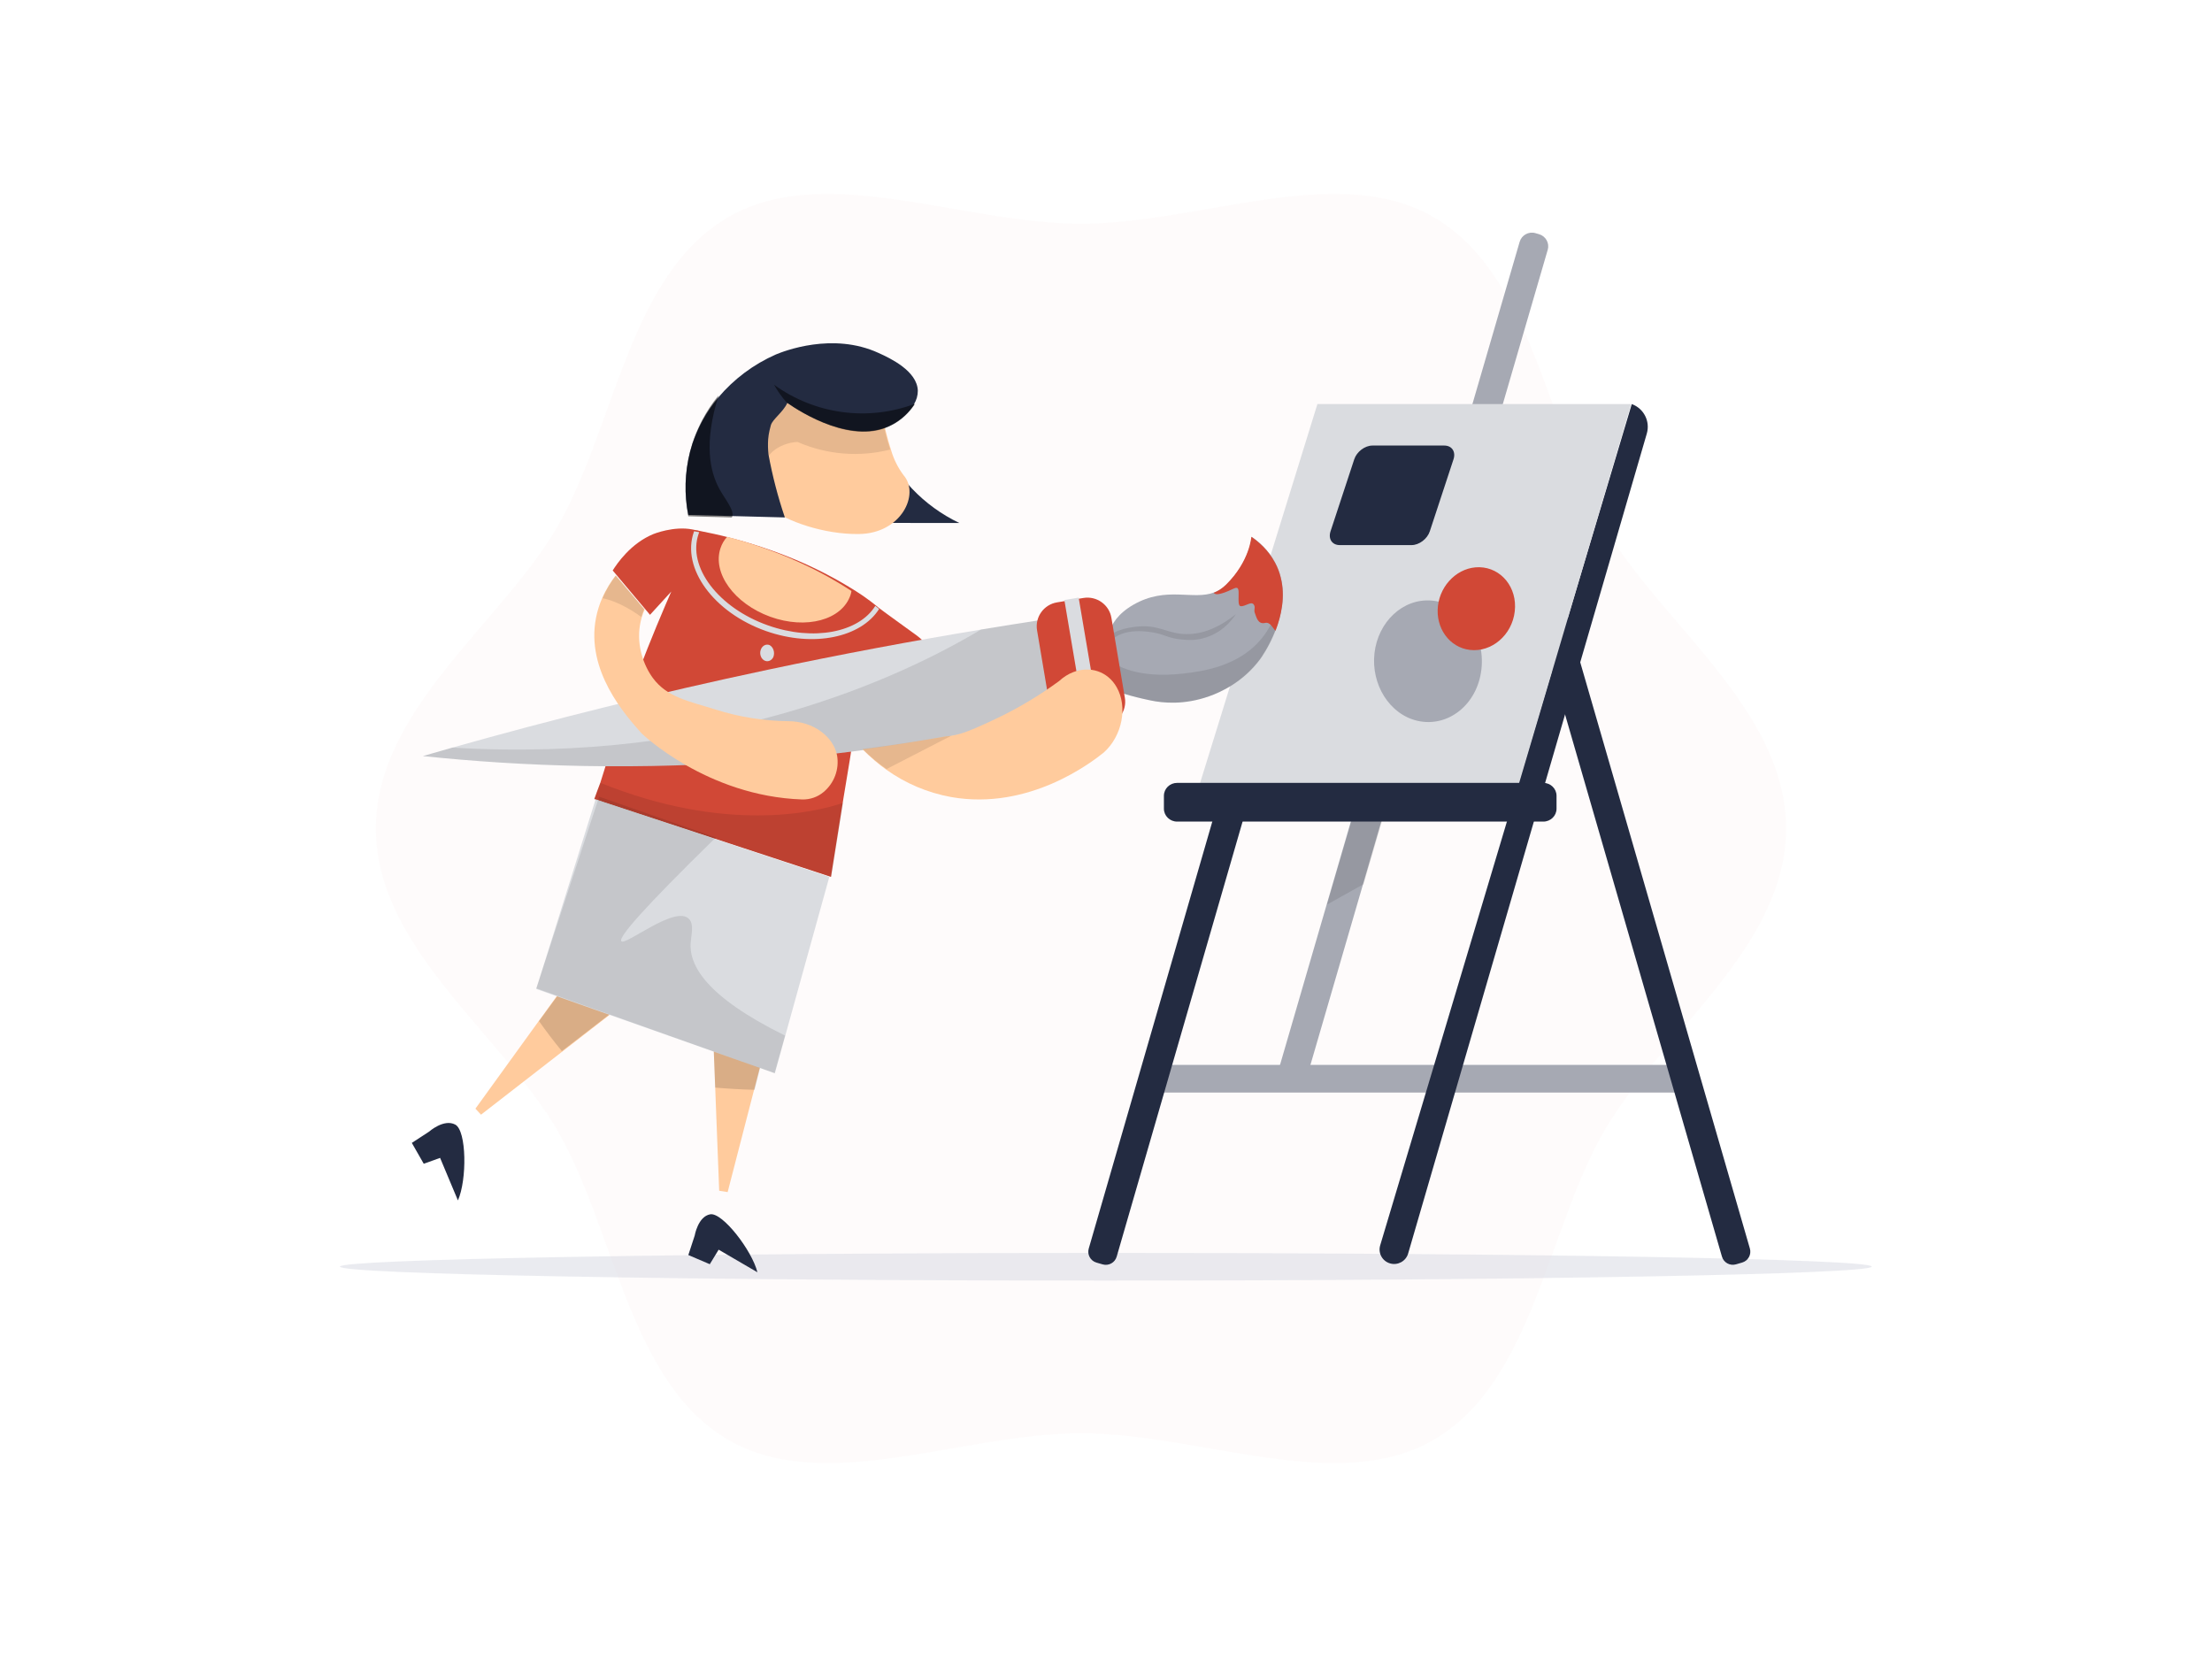 <svg xmlns="http://www.w3.org/2000/svg" width="800" height="600" fill="none" viewBox="0 0 800 600">
    <path d="M135.941 299.64C135.941 342.749 181.509 374.131 201.696 409.002C222.452 445.001 227.528 499.86 263.382 520.738C298.228 540.94 347.852 518.364 390.941 518.364C434.03 518.364 483.643 540.94 518.501 520.738C554.367 499.967 559.443 445.013 580.187 409.002C600.374 374.131 645.941 342.867 645.941 299.64C645.941 256.413 600.267 225.149 580.187 190.278C559.431 154.279 554.355 99.313 518.501 78.542C483.655 58.34 434.03 80.915 390.941 80.915C347.852 80.915 298.24 58.34 263.382 78.542C227.409 99.313 222.44 154.267 201.696 190.278C181.509 225.268 135.941 256.531 135.941 299.64Z" fill="#D14836" opacity="0.02"/>
    <path d="M559.744 90.379L505.679 276.092L492.997 319.661L472.282 390.816C471.567 393.257 469.004 394.667 466.549 393.956L465.285 393.588C462.83 392.877 461.412 390.342 462.127 387.901L479.838 327.043L494.451 276.886L549.601 87.464C550.316 85.023 552.879 83.613 555.334 84.324L556.598 84.692C559.053 85.403 560.471 87.938 559.756 90.379H559.744Z" fill="#A6A9B3"/>
    <path d="M505.929 276.14L493.175 319.761L479.941 327.14L494.638 276.923C498.929 276.615 502.945 276.342 505.941 276.14H505.929Z" fill="black" opacity="0.1"/>
    <path d="M612.941 392.318V387.962C612.941 386.403 611.727 385.14 610.23 385.14H416.653C415.156 385.14 413.941 386.403 413.941 387.962V392.318C413.941 393.877 415.156 395.14 416.653 395.14H610.23C611.727 395.14 612.941 393.877 612.941 392.318Z" fill="#A6A9B3"/>
    <path d="M122.941 458.081C122.941 460.836 247 463.14 399.941 463.14C552.883 463.14 676.941 460.836 676.941 458.081C676.941 455.325 552.883 453.14 399.941 453.14C247 453.14 122.941 455.444 122.941 458.081Z" fill="#D6D8E2" opacity="0.5"/>
    <path d="M502.751 456.932C499.937 456.126 498.327 453.198 499.162 450.4L590.154 146.14C594.507 147.717 596.88 152.376 595.592 156.799L509.273 453.352C508.463 456.126 505.541 457.738 502.751 456.932Z" fill="#232B41"/>
    <path d="M627.833 457.266L630.078 456.616C632.248 455.988 633.499 453.719 632.87 451.549L545.569 149.878C544.941 147.707 542.672 146.457 540.502 147.085L538.258 147.734C536.087 148.362 534.837 150.631 535.465 152.802L622.766 454.473C623.394 456.643 625.663 457.894 627.833 457.266Z" fill="#232B41"/>
    <path d="M488.37 147.751L486.126 147.101C483.955 146.473 481.686 147.724 481.058 149.894L393.757 451.565C393.129 453.736 394.379 456.005 396.55 456.633L398.794 457.282C400.965 457.91 403.233 456.66 403.862 454.489L491.163 152.818C491.791 150.648 490.54 148.379 488.37 147.751Z" fill="#232B41"/>
    <path d="M547.359 290.14C508.882 290.069 470.418 289.998 431.941 289.915L476.459 146.14H589.941C575.747 194.136 561.553 242.132 547.359 290.14Z" fill="#DADCE0"/>
    <path d="M562.941 292.473V287.807C562.941 285.229 560.802 283.14 558.163 283.14H425.72C423.081 283.14 420.941 285.229 420.941 287.807V292.473C420.941 295.051 423.081 297.14 425.72 297.14H558.163C560.802 297.14 562.941 295.051 562.941 292.473Z" fill="#232B41"/>
    <path d="M510.513 197.14H484.526C481.786 197.14 480.308 194.918 481.202 192.17L489.781 166.11C490.686 163.362 493.629 161.14 496.37 161.14H522.357C525.097 161.14 526.574 163.362 525.681 166.11L517.102 192.17C516.196 194.918 513.253 197.14 510.513 197.14Z" fill="#232B41"/>
    <path d="M535.775 242.071C534.305 254.891 523.656 263.167 512.724 260.708C502.533 258.417 495.798 247.512 497.103 236.207C498.396 224.902 507.353 216.371 517.72 217.195C528.828 218.08 537.244 229.252 535.775 242.071Z" fill="#A6A9B3"/>
    <path d="M547.833 221.101C546.853 229.737 539.435 235.96 531.625 235.052C524.183 234.18 519.137 227.097 520.047 219.178C520.946 211.27 527.524 204.988 535.034 205.143C542.925 205.31 548.823 212.465 547.833 221.101Z" fill="#D14836"/>
    <path d="M331.308 269.14C326.994 265.451 323.178 261.206 319.941 256.512C323.85 252.055 327.748 247.597 331.645 243.14C332.12 244.003 332.897 245.351 333.941 246.912C332.399 250.151 330.276 255.59 330.404 260.627C330.485 263.477 330.786 266.326 331.308 269.128" fill="black" opacity="0.15"/>
    <path d="M318.4 159.14C323.875 172.3 334.039 182.979 346.941 189.14L301.941 189.116L318.437 159.14" fill="#232B41"/>
    <path d="M222.941 365.106L202.979 380.613L173.964 403.14L171.941 400.96L194.632 369.572L204.354 356.14L222.941 365.106Z" fill="#FFCB9D"/>
    <path d="M278.941 370.14L272.879 393.535L263.161 431.14L260.105 430.652L258.638 392.701L257.941 374.524L278.941 370.14Z" fill="#FFCB9D"/>
    <path d="M204.573 356.152L222.941 364.93L203.201 380.14C200.211 376.504 197.454 372.869 194.941 369.302L204.573 356.14V356.152Z" fill="black" opacity="0.15"/>
    <path d="M278.941 370.14L272.894 394.14C268.338 394.042 263.634 393.761 258.65 393.346L257.941 374.698L278.941 370.14Z" fill="black" opacity="0.15"/>
    <path d="M310.656 193.134C297.947 193.336 284.209 188.383 278.792 183.929C277.848 183.25 277.083 182.345 276.569 181.309C276.054 179.999 275.624 178.654 275.218 177.237C274.632 175.296 274.153 173.271 273.747 171.259C272.671 166.019 272.061 160.708 271.953 155.361C271.989 154.933 271.953 153.623 271.941 152.122C272.013 145.37 272.24 139.904 272.444 136.165C272.707 136.749 274.034 139.44 275.481 139.333C276.927 139.226 278.613 135.951 278.709 131.14L307.261 133.784L318.249 145.156C318.249 145.156 318.452 146.823 318.966 149.407C319.755 153.908 320.843 158.362 322.242 162.709C323.187 166.007 324.729 169.115 326.786 171.866C332.776 178.737 325.925 192.967 310.668 193.134" fill="#FFCB9D"/>
    <path d="M321.941 162.591C310.781 165.417 298.992 164.456 288.45 159.837C285.633 159.968 282.899 160.858 280.546 162.437C277.099 164.835 276.945 167.341 274.009 170.808L273.736 171.14C272.666 165.916 272.072 160.621 271.953 155.29C271.989 154.862 271.953 153.556 271.941 152.06C272.013 145.328 272.239 139.879 272.441 136.15C272.702 136.732 274.021 139.415 275.459 139.309C276.897 139.202 278.573 135.937 278.668 131.14L307.05 133.776L317.972 145.114C317.972 145.114 318.174 146.777 318.685 149.353C319.469 153.841 320.551 158.282 321.941 162.615" fill="black" opacity="0.1"/>
    <path d="M310.409 255.309C308.109 270.25 306.333 281.214 305.01 288.918L304.808 290.196C303.354 299.213 301.971 308.159 300.529 317.14C272.008 307.729 243.486 298.329 214.941 288.953C215.621 287.007 216.395 285.012 217.123 283.065L217.158 282.97C223.857 261.089 231.747 239.591 240.769 218.571C241.436 217.03 242.104 215.477 242.783 213.936C240.209 216.755 237.646 219.562 235.084 222.357L221.592 206.317C223.153 203.844 228.111 196.499 236.347 193.131C236.347 193.131 243.737 190.133 250.471 191.495C251.079 191.638 251.698 191.745 252.33 191.817L252.64 191.925C256.466 192.689 260.125 193.453 263.534 194.361C271.817 196.475 279.945 199.186 287.848 202.483C295.416 205.66 302.698 209.47 309.635 213.853C311.387 214.976 313.186 216.182 314.843 217.46L316.25 218.559L316.774 218.965L317.68 219.717C318.717 220.601 329.384 228.233 331.696 229.941C334.282 231.923 336.416 234.443 337.941 237.322C330.802 246.064 323.663 254.807 316.524 263.562L310.302 255.309" fill="#D14836"/>
    <path d="M248.919 186.222L264.526 186.634H264.561L283.856 187.14C281.326 179.682 279.352 172.083 277.933 164.342C277.732 162.519 277.697 160.684 277.815 158.861C277.898 157.79 278.075 156.708 278.311 155.661C278.441 155.061 278.619 154.414 278.796 153.767C279.104 152.685 280.191 151.544 281.385 150.238C282.591 148.932 283.939 147.462 284.755 145.721C289.827 149.262 308.756 161.107 322.778 153.508C325.982 151.791 328.69 149.297 330.664 146.262L330.534 146.203C331.456 144.744 331.953 143.039 331.941 141.31C331.728 134.146 321.903 129.534 317.765 127.664C301.095 119.994 283.36 127.064 280.593 128.205C272.542 131.746 265.412 137.086 259.749 143.792C259.714 143.815 259.702 143.862 259.666 143.886C257.514 146.462 255.635 149.238 254.038 152.167C253.802 152.579 253.589 153.002 253.388 153.414C252.218 155.708 251.225 158.108 250.397 160.543C250.007 161.802 249.735 162.778 249.557 163.425C247.642 170.883 247.429 178.659 248.919 186.211V186.222Z" fill="#232B41"/>
    <path d="M165.617 434.14C168.933 426.689 168.777 408.936 164.656 406.726C160.535 404.516 155.189 409.269 155.189 409.269L148.941 413.345L153.255 420.891L159.166 418.764L165.605 434.128L165.617 434.14Z" fill="#232B41"/>
    <path d="M273.93 460.14C271.994 452.278 261.292 438.412 256.868 439.17C252.432 439.928 251.234 446.902 251.234 446.902L248.941 453.9L256.706 457.215L259.909 451.958L273.941 460.14H273.93Z" fill="#232B41"/>
    <path d="M330.917 146.054C328.907 149.177 326.166 151.754 322.934 153.528C308.751 161.463 289.565 149.129 284.442 145.495C282.718 143.551 281.21 141.412 279.941 139.14C294.771 149.882 313.874 152.458 330.941 146.018" fill="black" opacity="0.5"/>
    <path d="M280.246 388.14L193.941 357.672L209.281 308.653L215.391 289.14L299.941 317.127L283.99 374.621L280.246 388.14Z" fill="#DADCE0"/>
    <path d="M280.143 388.14L193.941 357.438C201.514 334.343 209.098 311.235 216.682 288.14L258.896 302.875C232.404 328.769 223.785 338.864 224.678 340.359C225.936 342.392 244.468 326.951 249.289 332.453C251.029 334.45 249.994 338.158 249.795 340.813C249.136 348.994 255.145 360.356 283.941 374.541L280.132 388.14H280.143Z" fill="black" opacity="0.1"/>
    <path d="M317.087 219.529L316.566 219.124C310.612 228.742 294.234 231.984 277.82 226.203C259.793 219.862 248.514 204.988 252.665 193.07L252.878 192.462C252.286 192.355 251.681 192.235 251.028 192.14L250.922 192.438C246.367 205.501 258.121 221.567 277.084 228.241C294.174 234.248 311.383 230.601 317.941 220.244L317.04 219.493" fill="#DADCE0"/>
    <path d="M279.702 237.609C279.02 239.054 277.465 239.568 276.24 238.752C275.015 237.948 274.578 236.115 275.27 234.67C275.867 233.402 277.156 232.837 278.317 233.301C279.702 234.042 280.32 235.964 279.702 237.597" fill="#DADCE0"/>
    <path d="M248.915 186.716L264.639 187.14H264.675C265.938 184.804 262.423 180.92 260.172 176.818C256.729 170.489 254.502 160.251 259.85 143.14L259.755 143.176C257.587 145.826 255.693 148.682 254.085 151.696C253.846 152.119 253.632 152.555 253.429 152.978C252.25 155.338 251.249 157.807 250.416 160.312C250.022 161.606 249.748 162.611 249.57 163.276C247.64 170.949 247.425 178.947 248.926 186.716H248.915Z" fill="black" opacity="0.5"/>
    <path d="M300.645 317.14C272.085 307.775 243.525 298.435 214.941 289.106C215.634 287.145 216.397 285.172 217.137 283.235L217.173 283.14C262.072 301.322 294.833 293.943 304.941 290.33C303.485 299.302 302.101 308.203 300.657 317.14" fill="black" opacity="0.1"/>
    <path d="M286.695 202.284C278.988 198.985 271.062 196.263 262.984 194.14C261.903 195.315 261.089 196.707 260.589 198.23C257.532 207.249 265.587 218.355 278.582 223.056C291.576 227.758 304.536 224.232 307.593 215.213C307.755 214.733 307.872 214.241 307.941 213.737C301.188 209.312 294.075 205.498 286.683 202.32" fill="#FFCB9D"/>
    <path d="M461.316 227.838C459.029 233.791 456.031 237.948 455.746 238.338C449.536 246.712 441.43 250.35 437.354 251.791C428.276 255.039 420.584 254.26 416.14 253.327C386.299 247.09 402.144 241.645 402.144 241.645C402.038 241.185 401.611 240.122 401.232 238.692C399.952 233.98 398.921 225.027 409.907 218.708C421.9 211.822 431.404 217.243 439.214 214.231C440.731 213.641 442.165 212.743 443.563 211.385C452.144 202.951 452.689 194.14 452.689 194.14C455.154 195.853 458.709 198.782 461.186 203.471C462.11 205.207 462.762 206.943 463.189 208.703C464.907 215.53 463.426 222.428 461.328 227.838H461.316Z" fill="#A6A9B3"/>
    <path d="M402.143 241.765C402.143 241.765 386.295 247.146 416.154 253.334C420.599 254.259 428.292 255.031 437.372 251.814C441.45 250.387 449.557 246.795 455.769 238.49C456.314 237.776 466.792 223.329 463.189 209.14C463.438 220.218 459.171 238.279 433.887 242.748C416.379 245.871 406.612 242.771 401.231 238.817C401.622 240.245 402.037 241.297 402.143 241.742V241.765Z" fill="black" opacity="0.1"/>
    <path d="M399.167 236.804C398.918 235.693 398.763 234.173 399.322 232.641C401.058 227.922 408.17 226.995 410.549 226.699C419.041 225.599 421.871 229.207 428.947 229.33C433.122 229.404 439.282 228.268 446.941 222.14C446.121 223.437 444.729 225.241 442.696 226.946C441.15 228.243 438.604 229.935 435.144 230.85C431.897 231.702 429.316 231.48 427.199 231.27C422.549 230.813 421.586 229.651 417.827 228.898C416.329 228.589 405.911 226.501 401.475 232.221C400.761 233.148 399.227 235.532 399.524 240.14L399.179 236.792L399.167 236.804Z" fill="black" opacity="0.1"/>
    <path d="M390.93 256.024C359.633 264.045 322.163 271.251 279.54 274.807C231.087 278.853 188.191 277.141 152.941 273.442C156.491 272.425 160.053 271.395 163.651 270.377C199.292 260.31 237.356 250.769 277.688 242.222C304.176 236.607 329.916 231.807 354.813 227.689C362.257 226.444 369.618 225.271 376.896 224.17C379.176 223.81 381.443 223.463 383.711 223.14C384.958 228.814 386.192 234.477 387.451 240.139C388.602 245.43 389.766 250.733 390.941 256.024H390.93Z" fill="#DADCE0"/>
    <path d="M376.895 224.14L387.451 240.11C388.602 245.405 389.766 250.712 390.941 256.008C359.643 264.035 322.171 271.247 279.546 274.805C231.091 278.854 188.193 277.141 152.941 273.439C156.492 272.421 160.054 271.391 163.651 270.372C259.231 276.231 325.543 245.19 354.823 227.662L376.907 224.14H376.895Z" fill="black" opacity="0.1"/>
    <path d="M399.601 262.422L397.4 262.789L392.262 263.653L390.061 264.02C385.256 264.813 380.724 261.594 379.927 256.837L375.062 227.94C374.265 223.159 377.5 218.65 382.282 217.858L384.495 217.491L389.621 216.627L391.833 216.26C396.615 215.467 401.159 218.686 401.956 223.443L406.821 252.364C407.618 257.121 404.382 261.641 399.601 262.434V262.422Z" fill="#D14836"/>
    <path d="M397.941 262.288L392.761 263.14L384.941 217.003L390.11 216.14L397.941 262.288Z" fill="#DADCE0"/>
    <path d="M461.299 228.14C460.197 227.02 459.394 224.864 457.513 225.293C454.925 225.877 454.446 223.256 453.871 221.826C453.296 220.397 454.218 219.777 453.439 218.645C452.66 217.514 451.067 218.812 449.473 219.181C447.88 219.551 447.88 218.61 447.964 214.583C448.024 210.556 446.071 213.713 441.05 214.809C439.96 215.048 439.301 214.857 438.941 214.404C440.475 213.809 441.925 212.903 443.339 211.533C452.013 203.027 452.565 194.14 452.565 194.14C455.057 195.867 458.651 198.822 461.156 203.551C462.09 205.303 462.749 207.054 463.18 208.829C464.918 215.715 463.42 222.672 461.299 228.128V228.14Z" fill="#D14836"/>
    <path d="M297.903 286.409C295.738 288.25 292.951 289.218 290.093 289.135C255.539 287.955 232.073 265.26 232.073 265.26C226.153 258.64 211.812 242.601 215.556 223.447C216.058 220.874 216.824 218.549 217.721 216.472C219.204 212.991 221.07 210.194 222.66 208.14C226.153 212.235 229.645 216.33 233.138 220.426C232.791 221.204 232.42 222.172 232.073 223.341C231.834 224.19 231.595 225.134 231.439 226.161C230.243 233.573 232.791 240.666 236.104 245.186C241.33 252.314 249.451 253.647 258.9 256.645C267.344 259.312 276.135 260.728 284.997 260.823C294.195 260.823 301.467 266.452 302.747 273.262C303.572 278.183 301.742 283.175 297.903 286.409Z" fill="#FFCB9D"/>
    <path d="M399.191 272.159C394.825 275.667 372.14 293.243 343.975 288.256C335.527 286.728 327.531 283.352 320.567 278.376C319.143 277.374 317.767 276.288 316.426 275.142C314.872 273.83 313.377 272.446 311.941 270.99C322.287 269.642 332.265 268.055 341.851 266.349C342.468 266.313 343.097 266.241 343.714 266.146L344.39 266.038C345.315 265.883 346.241 265.669 347.214 265.394C350.642 264.38 354.534 262.614 359.991 260.049C368.095 256.218 375.795 251.625 383.02 246.327C384.622 244.859 386.354 243.762 388.157 243.081C394.137 240.767 400.603 242.771 403.853 248.534C407.899 255.562 405.918 266.158 399.191 272.159Z" fill="#FFCB9D"/>
    <path d="M232.941 220.263C232.604 221.032 232.244 221.987 231.907 223.14C229.744 221.533 223.941 217.562 217.941 216.362C219.383 212.927 221.197 210.166 222.744 208.14C226.139 212.181 229.534 216.222 232.93 220.263H232.941Z" fill="black" opacity="0.1"/>
    <path d="M343.941 266.14L320.629 278.14C319.195 277.157 317.808 276.091 316.458 274.967C314.893 273.68 313.387 272.321 311.941 270.893C322.361 269.57 332.41 268.013 342.065 266.339C342.687 266.304 343.32 266.234 343.941 266.14Z" fill="black" opacity="0.1"/>
</svg>
